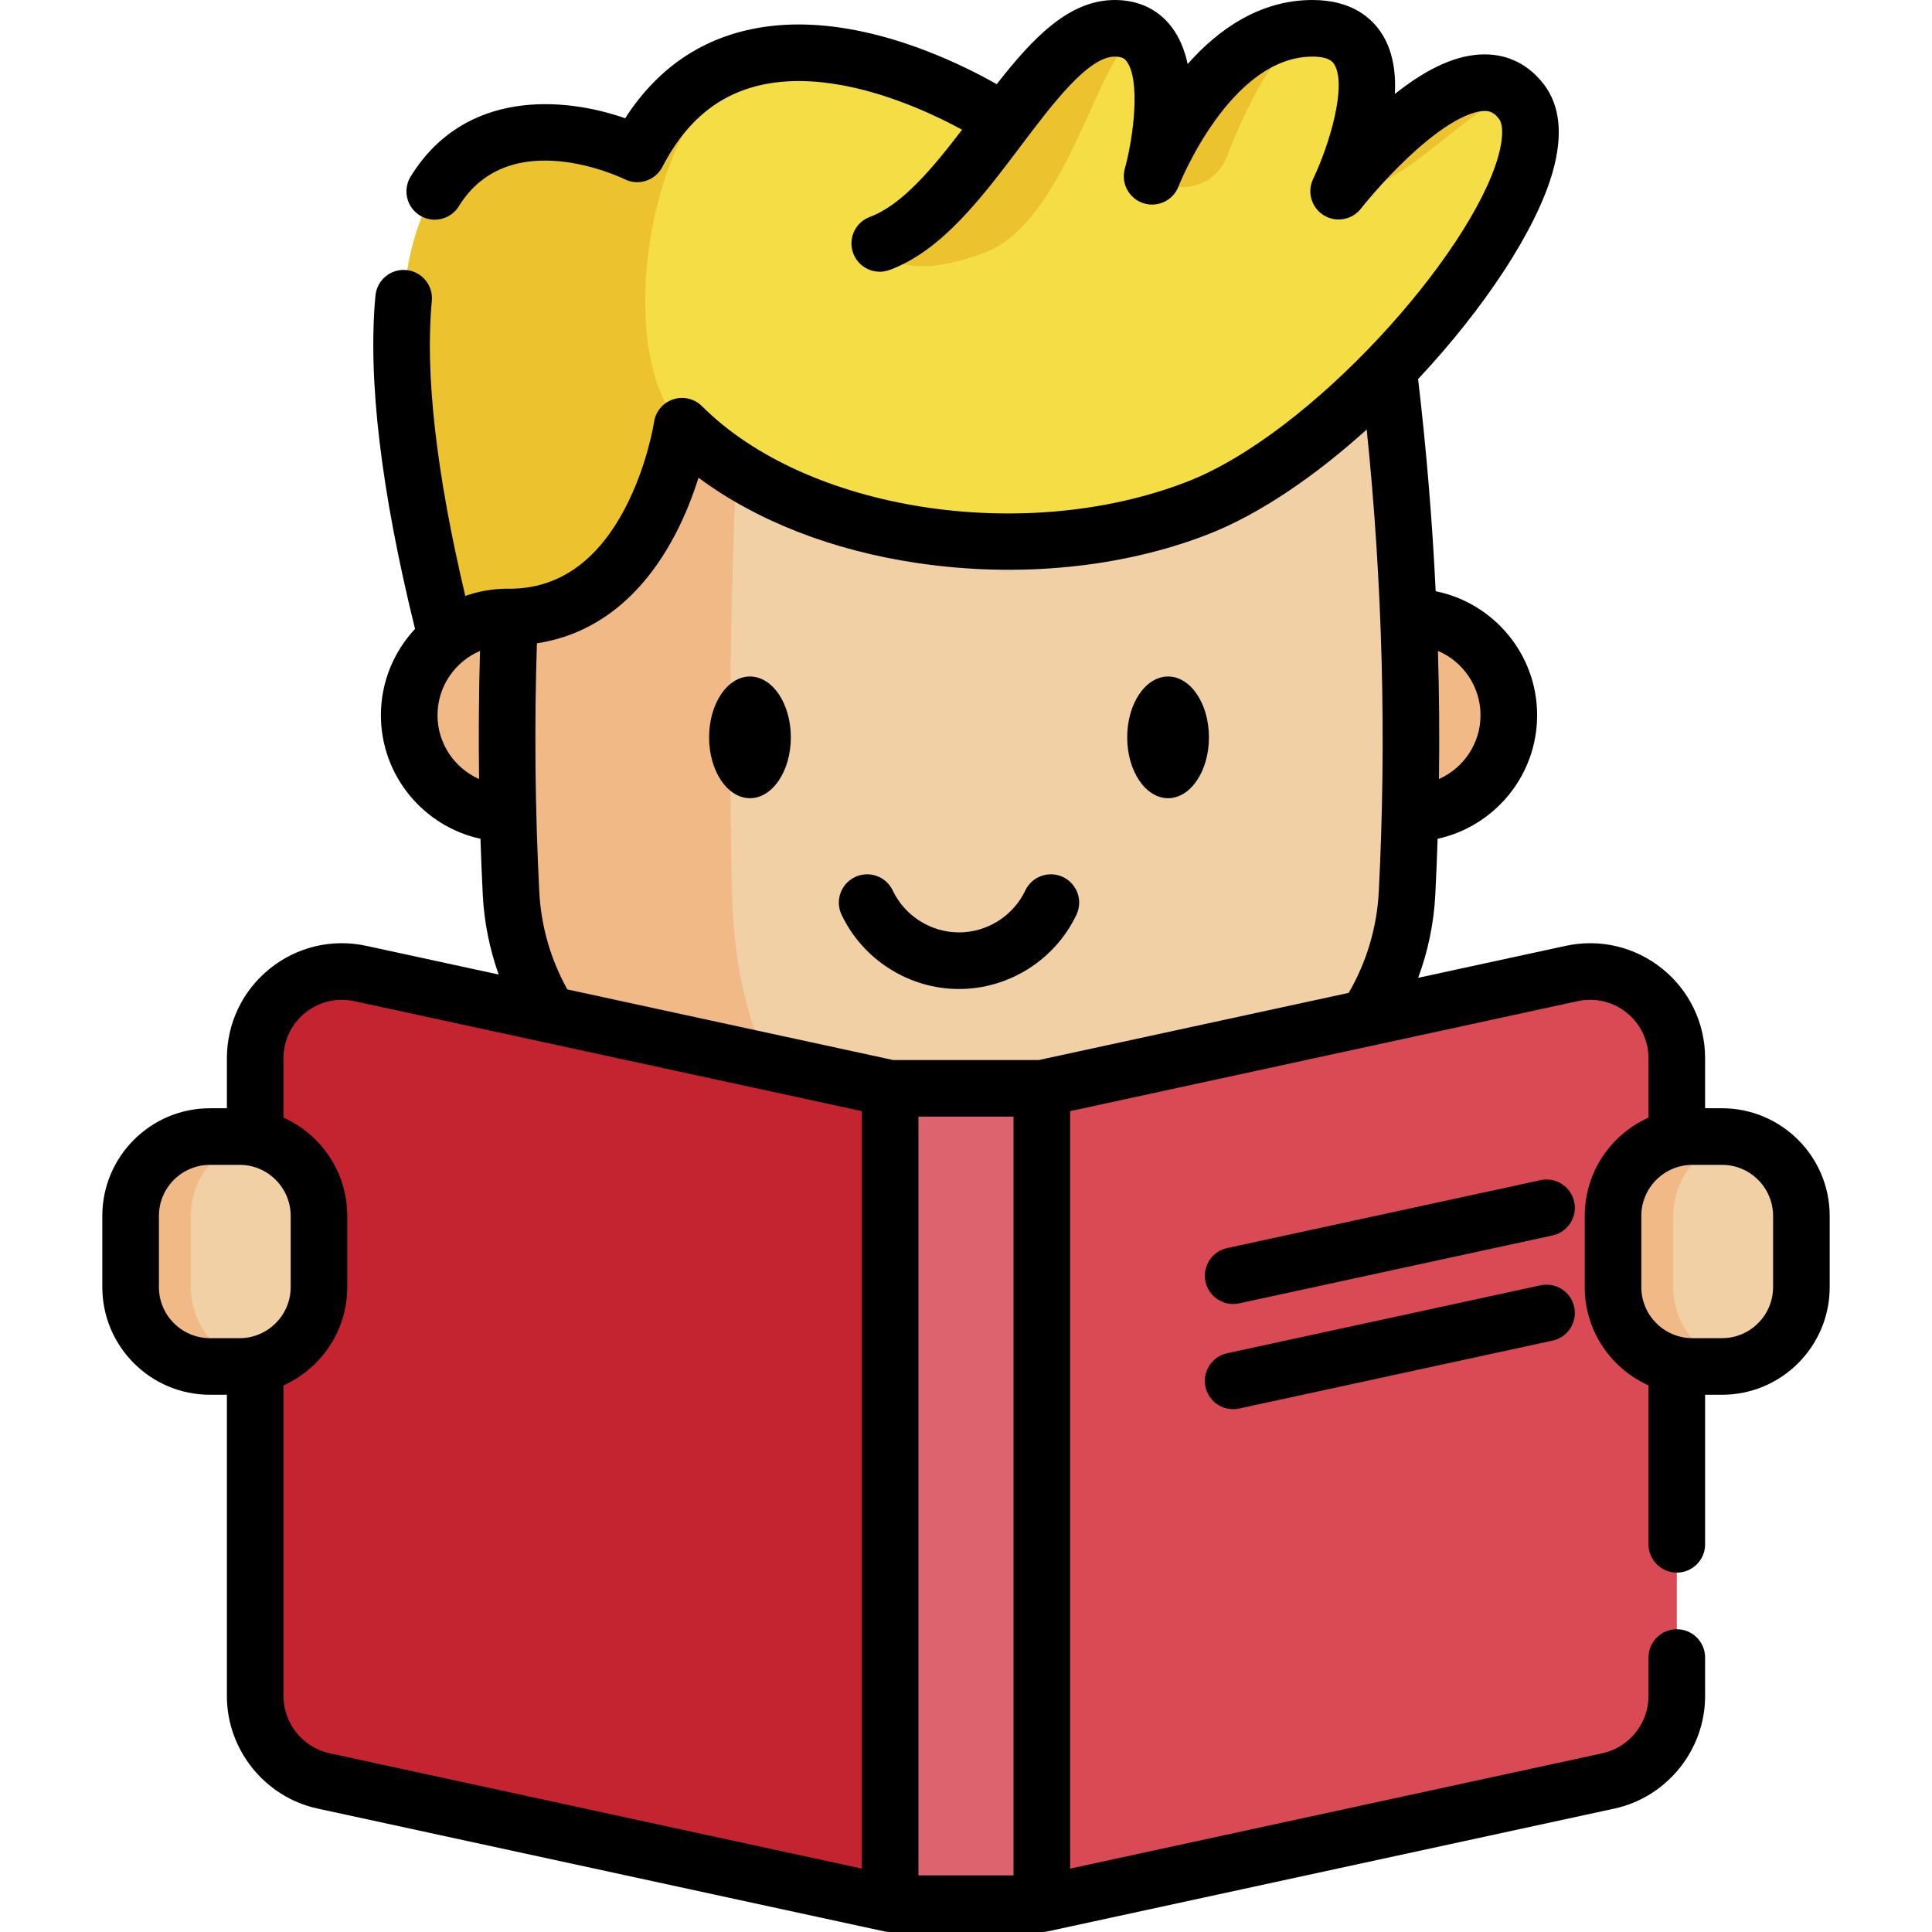 <?xml version="1.0" encoding="UTF-8"?> <svg xmlns="http://www.w3.org/2000/svg" id="Capa_1" height="512" viewBox="0 0 512 512" width="512"> <g> <g> <g> <path d="m373.667 215.56h.167c14.372 0 26.018-11.655 26.018-26.018 0-14.372-11.646-26.028-26.018-26.028-.187 0-.374 0-.561.01h-238.248c-.187-.01-.374-.01-.561-.01-14.372 0-26.018 11.655-26.018 26.028 0 14.363 11.646 26.018 26.018 26.018h.167" fill="#f1b986"></path> <path d="m367.682 95.572c-75.689-7.338-151.377-7.338-227.066 0-5.873 47.06-7.603 94.121-5.19 141.181 1.757 34.258 29.17 61.525 63.434 63.143 36.859 1.74 73.718 1.74 110.577 0 34.264-1.618 61.677-28.885 63.434-63.143 2.415-47.061.685-94.121-5.189-141.181z" fill="#f1d0a5"></path> <path d="m140.621 95.564c37.838-3.67 75.687-5.499 113.536-5.499-19.162 0-38.323 1.852-57.485 5.555-2.981 47.514-3.85 95.029-2.631 142.532.802 31.266 12.229 56.762 27.224 62.577-7.464-.203-14.939-.486-22.402-.836-34.258-1.615-61.674-28.884-63.435-63.142-2.406-47.061-.679-94.124 5.193-141.187z" fill="#f1b986"></path> <path d="m317.191 134.706c-43.504 16.806-105.301 9.395-136.445-21.748 0 0-7.396 50.566-45.712 50.566l-16.709 5.619c-44.626-175.171 50.559-128.366 50.559-128.366 8.986-17.415 22.076-24.625 35.752-26.364 1.204-.149 2.408-.26 3.62-.334.097 0 .193-.007.29-.015 9.633-.513 19.385 1.442 28.052 4.229 3.018.974 5.909 2.044 8.615 3.152 10.889 4.452 18.82 9.455 20.485 10.525.216.149.327.223.327.223 9.795-12.964 19.138-24.693 29.41-24.693 4.214 0 7.128 1.613 9.083 4.192 7.411 9.715 1.323 33.076.832 34.912l-.022.082c.007-.015.015-.045.03-.082l.052-.134c1.316-3.315 16.033-38.97 42.427-38.97 1.665 0 3.159.156 4.489.453 19.675 4.348 4.274 38.762 2.579 42.404l-.045.104c-.045.089-.074.156-.089.186.84-1.07 33.79-42.902 48.432-23.711.007.015.007.015.015.022 14.77 19.468-42.545 90.949-86.027 107.748z" fill="#f4dd45"></path> <g fill="#ecc32e"> <path d="m403.204 26.937h-.007c-7.403-7.396-33.046 27.516-48.447 23.733l.112-.208c-.045.089-.074.156-.089.186.838-1.071 33.788-42.903 48.431-23.711z"></path> <path d="m352.326 7.953c-11.122-2.526-21.431 18.643-27.255 33.671-2.817 7.267-11.542 10.184-18.166 6.077l-1.591-.986.015-.03.022-.082h.007l.052-.134c1.316-3.315 16.033-38.97 42.427-38.97 1.664.001 3.158.157 4.489.454z"></path> <path d="m204.633 14.413c-31.827 5.612-43.854 78.58-23.889 98.544 0 0-7.396 50.566-45.712 50.566l-16.709 5.619c-44.627-175.17 50.558-128.365 50.558-128.365 8.987-17.415 22.076-24.625 35.752-26.364z"></path> <path d="m304.518 11.692c-11.186-11.186-18.642 46.18-43.824 55.367s-27.539-2.557-27.539-2.557v-.007c12.398-4.586 22.863-19.08 32.861-32.311.007.007.007.007.007.007.305-.409.609-.81.914-1.212.379-.513.773-1.026 1.16-1.531 9.053-11.824 17.794-21.948 27.338-21.948 4.214 0 7.128 1.613 9.083 4.192z"></path> <path d="m208.565 14.071c-.104 0-.208 0-.312.008.097 0 .193-.008.29-.015z"></path> </g> </g> <path d="m444.37 280.45v169.04c0 10.82-7.55 20.18-18.12 22.47l-150.15 32.54h-19.38v-216.08h19.38l140.41-30.43c14.32-3.11 27.86 7.81 27.86 22.46z" fill="#da4a54"></path> <path d="m256.72 288.42v216.08h-20.82l-150.15-32.54c-10.57-2.29-18.12-11.65-18.12-22.47v-169.04c0-14.65 13.54-25.57 27.86-22.46l140.41 30.43z" fill="#c32430"></path> <path d="m235.902 504.5v-216.081h40.196v216.081" fill="#dd636e"></path> <g> <g> <path d="m63.504 362.126h-7.864c-11.612 0-21.026-9.414-21.026-21.026v-18.874c0-11.612 9.414-21.026 21.026-21.026h7.864c11.612 0 21.026 9.414 21.026 21.026v18.874c0 11.613-9.413 21.026-21.026 21.026z" fill="#f1d0a5"></path> <path d="m67.545 361.73c-1.3.27-2.66.4-4.04.4h-7.87c-11.61 0-21.02-9.42-21.02-21.03v-18.87c0-11.62 9.41-21.03 21.02-21.03h7.87c1.38 0 2.74.13 4.04.4-9.67 1.88-16.97 10.4-16.97 20.63v18.87c0 10.23 7.3 18.75 16.97 20.63z" fill="#f1b986"></path> </g> <g> <path d="m456.359 362.126h-7.864c-11.612 0-21.026-9.414-21.026-21.026v-18.874c0-11.612 9.414-21.026 21.026-21.026h7.864c11.612 0 21.026 9.414 21.026 21.026v18.874c0 11.613-9.413 21.026-21.026 21.026z" fill="#f1d0a5"></path> <path d="m460.4 361.73c-1.3.27-2.66.4-4.04.4h-7.87c-11.61 0-21.02-9.42-21.02-21.03v-18.87c0-11.62 9.41-21.03 21.02-21.03h7.87c1.38 0 2.74.13 4.04.4-9.67 1.88-16.97 10.4-16.97 20.63v18.87c0 10.23 7.3 18.75 16.97 20.63z" fill="#f1b986"></path> </g> </g> </g> <g> <path d="m285.269 242.415c1.776-3.742.183-8.215-3.56-9.991s-8.215-.182-9.991 3.56c-3.204 6.75-10.1 11.112-17.569 11.112s-14.365-4.362-17.568-11.112c-1.776-3.742-6.249-5.336-9.991-3.56s-5.336 6.249-3.561 9.991c5.674 11.956 17.889 19.681 31.12 19.681s25.446-7.726 31.12-19.681z"></path> <ellipse cx="198.749" cy="195.403" rx="10.833" ry="16.125"></ellipse> <ellipse cx="309.55" cy="195.403" rx="10.833" ry="16.125"></ellipse> <path d="m417.18 318.491c-.877-4.048-4.867-6.618-8.918-5.741l-83.05 18c-4.048.877-6.618 4.87-5.741 8.918.761 3.513 3.869 5.913 7.322 5.913.526 0 1.061-.056 1.596-.172l83.05-18c4.048-.877 6.618-4.869 5.741-8.918z"></path> <path d="m408.261 340.62-83.05 18c-4.048.877-6.618 4.87-5.741 8.918.761 3.513 3.869 5.913 7.322 5.913.526 0 1.061-.056 1.596-.172l83.05-18c4.048-.877 6.618-4.87 5.741-8.918-.876-4.048-4.866-6.617-8.918-5.741z"></path> <path d="m456.359 293.701h-4.489v-13.251c0-9.264-4.139-17.913-11.355-23.73-7.214-5.816-16.542-8.025-25.593-6.059l-39.094 8.472c2.604-7.028 4.151-14.447 4.542-21.999.253-4.942.45-9.893.612-14.848 15.058-3.285 26.371-16.714 26.371-32.743 0-16.216-11.569-29.777-26.884-32.866-.904-18.788-2.461-37.556-4.659-56.221 17.549-18.725 31.344-39.584 35.675-54.923 2.748-9.732 1.966-17.519-2.325-23.143-3.96-5.19-9.358-7.95-15.612-7.981-7.16-.026-14.983 3.408-23.894 10.491.337-6.427-.79-11.734-3.381-15.855-2.593-4.127-7.898-9.045-18.442-9.045-14.022 0-25.039 7.87-33.088 16.963-.787-3.628-2.126-7.014-4.247-9.802-3.562-4.684-8.772-7.161-15.066-7.161-12.155 0-21.743 10.081-31.284 22.303-3.998-2.255-9.542-5.12-16.106-7.809-2.977-1.213-6.045-2.335-9.149-3.346-11.021-3.534-21.362-5.074-30.736-4.578-.067.003-.16.01-.247.018-.025.001-.05.002-.076.004-1.386.079-2.734.202-4.138.378-16.16 2.055-28.921 10.243-38.019 24.37-16.275-5.701-42.537-7.755-56.848 15.442-2.175 3.525-1.081 8.146 2.445 10.321 1.228.757 2.587 1.118 3.931 1.118 2.516 0 4.973-1.265 6.39-3.563 13.376-21.681 42.75-7.743 43.977-7.148 3.667 1.804 8.102.341 9.975-3.29 6.894-13.358 16.721-20.676 30.025-22.368 1.023-.128 2.017-.219 3.036-.279.155-.006.314-.017.475-.03 7.517-.379 16.003.931 25.197 3.879 2.731.889 5.457 1.886 8.089 2.959 4.936 2.022 9.257 4.177 12.597 5.989-7.869 10.294-15.98 19.987-24.42 23.104-3.886 1.435-5.873 5.748-4.438 9.634 1.436 3.886 5.749 5.872 9.634 4.438 13.853-5.116 24.487-19.219 34.772-32.857 8.373-11.105 17.863-23.689 24.918-23.689 2.012 0 2.667.639 3.124 1.238 3.695 4.85 1.906 19.86-.464 28.47-1.072 3.864 1.085 7.887 4.896 9.133 3.813 1.248 7.928-.725 9.346-4.475.13-.344 13.609-34.366 35.499-34.366 4.467 0 5.427 1.524 5.742 2.024 3.477 5.519-1.276 21.401-5.58 30.392-1.662 3.454-.451 7.605 2.807 9.625 3.257 2.02 7.515 1.258 9.869-1.766.053-.068 5.341-6.831 12.489-13.555 11.792-11.095 18.098-12.312 20.287-12.312h.029c1.31.007 2.451.363 3.76 2.079 1.202 1.576 1.133 5.302-.185 9.969-7.362 26.074-49.533 73.488-82.572 86.253-43.105 16.655-100.719 7.656-128.433-20.058-2.006-2.006-4.971-2.708-7.663-1.816-2.692.893-4.651 3.227-5.061 6.034-.017.114-1.733 11.507-7.708 22.883-7.412 14.115-17.704 21.272-30.589 21.272-.01 0-.019.001-.028.001-.178-.004-.355-.011-.533-.011-3.91 0-7.663.68-11.156 1.917-7.697-32.53-10.691-58.818-8.871-78.2.387-4.124-2.642-7.781-6.766-8.168-4.123-.386-7.781 2.642-8.168 6.766-2.071 22.06 1.467 51.778 10.487 88.34-5.604 5.995-9.044 14.038-9.044 22.874 0 16.032 11.317 29.464 26.38 32.745.163 4.96.36 9.912.614 14.844.368 7.232 1.802 14.357 4.213 21.13l-35.071-7.601c-9.052-1.966-18.382.242-25.598 6.059s-11.354 14.466-11.354 23.73v13.251h-4.489c-15.729 0-28.526 12.797-28.526 28.526v18.873c0 15.729 12.797 28.526 28.526 28.526h4.489v79.864c0 14.25 10.107 26.783 24.032 29.8l150.15 32.54c.009.002.018.002.026.004.207.044.419.076.632.102.048.006.095.017.143.022.248.026.5.039.755.04.011 0 .022.002.033.002h40.2c.011 0 .022-.002.033-.002.255-.001.507-.014.755-.04.048-.005.095-.016.143-.022.213-.026.424-.058.632-.102.009-.002.018-.002.026-.004l150.149-32.54c13.925-3.017 24.032-15.55 24.032-29.8v-10.228c0-4.142-3.358-7.5-7.5-7.5s-7.5 3.358-7.5 7.5v10.228c0 7.24-5.134 13.607-12.208 15.14l-141.063 30.571v-200.732l134.504-29.15c4.596-.998 9.334.124 13 3.079s5.769 7.348 5.769 12.052v15.737c-9.949 4.46-16.9 14.45-16.9 26.039v18.874c0 11.59 6.951 21.58 16.9 26.039v42.123c0 4.142 3.358 7.5 7.5 7.5s7.5-3.358 7.5-7.5v-39.636h4.489c15.729 0 28.526-12.797 28.526-28.526v-18.874c-.001-15.729-12.798-28.525-28.527-28.525zm-64.006-104.159c0 7.538-4.534 14.027-11.012 16.914.147-11.308.058-22.635-.268-33.965 6.623 2.825 11.28 9.403 11.28 17.051zm-276.407 0c0-7.64 4.648-14.213 11.262-17.043-.323 11.303-.398 22.644-.248 33.957-6.48-2.886-11.014-9.375-11.014-16.914zm26.974 46.821c-1.125-21.79-1.331-43.918-.635-65.882 15.325-2.324 27.885-12.143 36.609-28.755 2.792-5.316 4.804-10.613 6.224-15.13 15.282 11.391 35.453 19.302 58.117 22.636 26.694 3.927 53.915 1.253 76.649-7.53 13.928-5.381 28.716-15.607 42.313-27.875 4.193 40.738 5.273 81.886 3.193 122.536-.489 9.448-3.239 18.635-7.971 26.76l-82.123 17.798h-38.593l-86.346-18.713c-4.409-7.888-6.974-16.756-7.437-25.845zm100.482 59.557h25.196v201.08h-25.196zm-201.287 45.18v-18.874c0-7.458 6.068-13.526 13.526-13.526h7.864c7.458 0 13.526 6.068 13.526 13.526v18.874c0 7.458-6.068 13.526-13.526 13.526h-7.864c-7.458 0-13.526-6.067-13.526-13.526zm33.015 108.39v-82.35c9.949-4.46 16.9-14.45 16.9-26.039v-18.874c0-11.59-6.951-21.58-16.9-26.039v-15.738c0-4.704 2.103-9.097 5.769-12.052s8.404-4.077 13.003-3.078l134.5 29.149v200.732l-141.064-30.571c-7.074-1.533-12.208-7.9-12.208-15.14zm394.755-108.39c0 7.458-6.068 13.526-13.526 13.526h-7.864c-7.458 0-13.526-6.068-13.526-13.526v-18.874c0-7.458 6.068-13.526 13.526-13.526h7.864c7.458 0 13.526 6.068 13.526 13.526z"></path> </g> </g> </svg> 